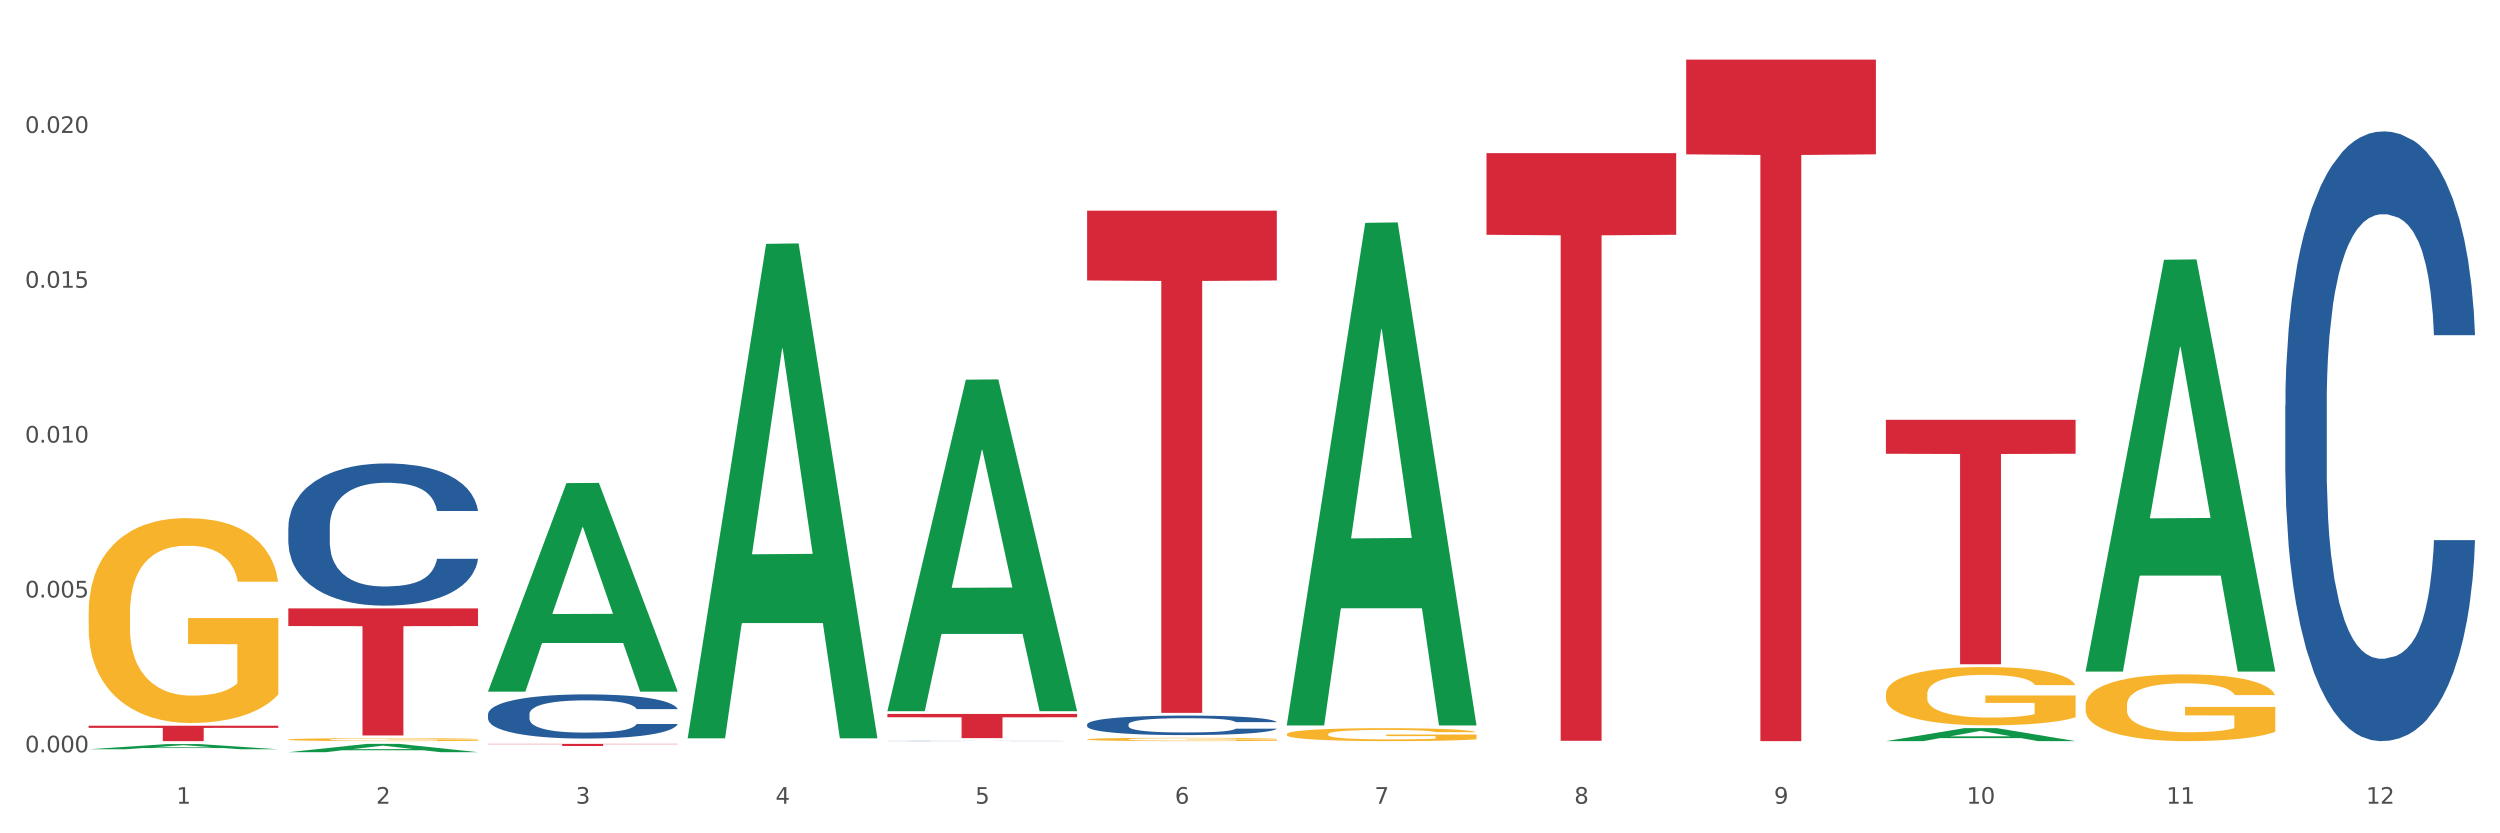 <?xml version="1.0" encoding="utf-8" standalone="no"?>
<!DOCTYPE svg PUBLIC "-//W3C//DTD SVG 1.1//EN"
  "http://www.w3.org/Graphics/SVG/1.1/DTD/svg11.dtd">
<svg xmlns:xlink="http://www.w3.org/1999/xlink" width="1080pt" height="360pt" viewBox="0 0 1080 360" xmlns="http://www.w3.org/2000/svg" version="1.1">
 <rect x="0" y="0" width="1080" height="360" fill="#333333" stroke="none"/>
 <defs>
  <style type="text/css">*{stroke-linejoin: round; stroke-linecap: butt}</style>
 </defs>
 <g id="figure_1">
  <g id="patch_1">
   <path d="M 0 360 
L 1080 360 
L 1080 0 
L 0 0 
z
" style="fill: #ffffff; stroke: #ffffff; stroke-linejoin: miter"/>
  </g>
  <g id="axes_1">
   <g id="matplotlib.axis_1">
    <g id="xtick_1">
     <g id="text_1">
      <!-- 1 -->
      <g style="fill: #4d4d4d" transform="translate(76.207 347.204) scale(0.096 -0.096)">
       <defs>
        <path id="DejaVuSans-31" d="M 794 531 
L 1825 531 
L 1825 4091 
L 703 3866 
L 703 4441 
L 1819 4666 
L 2450 4666 
L 2450 531 
L 3481 531 
L 3481 0 
L 794 0 
L 794 531 
z
" transform="scale(0.016)"/>
       </defs>
       <use xlink:href="#DejaVuSans-31"/>
      </g>
     </g>
    </g>
    <g id="xtick_2">
     <g id="text_2">
      <!-- 2 -->
      <g style="fill: #4d4d4d" transform="translate(162.476 347.204) scale(0.096 -0.096)">
       <defs>
        <path id="DejaVuSans-32" d="M 1228 531 
L 3431 531 
L 3431 0 
L 469 0 
L 469 531 
Q 828 903 1448 1529 
Q 2069 2156 2228 2338 
Q 2531 2678 2651 2914 
Q 2772 3150 2772 3378 
Q 2772 3750 2511 3984 
Q 2250 4219 1831 4219 
Q 1534 4219 1204 4116 
Q 875 4013 500 3803 
L 500 4441 
Q 881 4594 1212 4672 
Q 1544 4750 1819 4750 
Q 2544 4750 2975 4387 
Q 3406 4025 3406 3419 
Q 3406 3131 3298 2873 
Q 3191 2616 2906 2266 
Q 2828 2175 2409 1742 
Q 1991 1309 1228 531 
z
" transform="scale(0.016)"/>
       </defs>
       <use xlink:href="#DejaVuSans-32"/>
      </g>
     </g>
    </g>
    <g id="xtick_3">
     <g id="text_3">
      <!-- 3 -->
      <g style="fill: #4d4d4d" transform="translate(248.745 347.204) scale(0.096 -0.096)">
       <defs>
        <path id="DejaVuSans-33" d="M 2597 2516 
Q 3050 2419 3304 2112 
Q 3559 1806 3559 1356 
Q 3559 666 3084 287 
Q 2609 -91 1734 -91 
Q 1441 -91 1130 -33 
Q 819 25 488 141 
L 488 750 
Q 750 597 1062 519 
Q 1375 441 1716 441 
Q 2309 441 2620 675 
Q 2931 909 2931 1356 
Q 2931 1769 2642 2001 
Q 2353 2234 1838 2234 
L 1294 2234 
L 1294 2753 
L 1863 2753 
Q 2328 2753 2575 2939 
Q 2822 3125 2822 3475 
Q 2822 3834 2567 4026 
Q 2313 4219 1838 4219 
Q 1578 4219 1281 4162 
Q 984 4106 628 3988 
L 628 4550 
Q 988 4650 1302 4700 
Q 1616 4750 1894 4750 
Q 2613 4750 3031 4423 
Q 3450 4097 3450 3541 
Q 3450 3153 3228 2886 
Q 3006 2619 2597 2516 
z
" transform="scale(0.016)"/>
       </defs>
       <use xlink:href="#DejaVuSans-33"/>
      </g>
     </g>
    </g>
    <g id="xtick_4">
     <g id="text_4">
      <!-- 4 -->
      <g style="fill: #4d4d4d" transform="translate(335.014 347.204) scale(0.096 -0.096)">
       <defs>
        <path id="DejaVuSans-34" d="M 2419 4116 
L 825 1625 
L 2419 1625 
L 2419 4116 
z
M 2253 4666 
L 3047 4666 
L 3047 1625 
L 3713 1625 
L 3713 1100 
L 3047 1100 
L 3047 0 
L 2419 0 
L 2419 1100 
L 313 1100 
L 313 1709 
L 2253 4666 
z
" transform="scale(0.016)"/>
       </defs>
       <use xlink:href="#DejaVuSans-34"/>
      </g>
     </g>
    </g>
    <g id="xtick_5">
     <g id="text_5">
      <!-- 5 -->
      <g style="fill: #4d4d4d" transform="translate(421.284 347.204) scale(0.096 -0.096)">
       <defs>
        <path id="DejaVuSans-35" d="M 691 4666 
L 3169 4666 
L 3169 4134 
L 1269 4134 
L 1269 2991 
Q 1406 3038 1543 3061 
Q 1681 3084 1819 3084 
Q 2600 3084 3056 2656 
Q 3513 2228 3513 1497 
Q 3513 744 3044 326 
Q 2575 -91 1722 -91 
Q 1428 -91 1123 -41 
Q 819 9 494 109 
L 494 744 
Q 775 591 1075 516 
Q 1375 441 1709 441 
Q 2250 441 2565 725 
Q 2881 1009 2881 1497 
Q 2881 1984 2565 2268 
Q 2250 2553 1709 2553 
Q 1456 2553 1204 2497 
Q 953 2441 691 2322 
L 691 4666 
z
" transform="scale(0.016)"/>
       </defs>
       <use xlink:href="#DejaVuSans-35"/>
      </g>
     </g>
    </g>
    <g id="xtick_6">
     <g id="text_6">
      <!-- 6 -->
      <g style="fill: #4d4d4d" transform="translate(507.553 347.204) scale(0.096 -0.096)">
       <defs>
        <path id="DejaVuSans-36" d="M 2113 2584 
Q 1688 2584 1439 2293 
Q 1191 2003 1191 1497 
Q 1191 994 1439 701 
Q 1688 409 2113 409 
Q 2538 409 2786 701 
Q 3034 994 3034 1497 
Q 3034 2003 2786 2293 
Q 2538 2584 2113 2584 
z
M 3366 4563 
L 3366 3988 
Q 3128 4100 2886 4159 
Q 2644 4219 2406 4219 
Q 1781 4219 1451 3797 
Q 1122 3375 1075 2522 
Q 1259 2794 1537 2939 
Q 1816 3084 2150 3084 
Q 2853 3084 3261 2657 
Q 3669 2231 3669 1497 
Q 3669 778 3244 343 
Q 2819 -91 2113 -91 
Q 1303 -91 875 529 
Q 447 1150 447 2328 
Q 447 3434 972 4092 
Q 1497 4750 2381 4750 
Q 2619 4750 2861 4703 
Q 3103 4656 3366 4563 
z
" transform="scale(0.016)"/>
       </defs>
       <use xlink:href="#DejaVuSans-36"/>
      </g>
     </g>
    </g>
    <g id="xtick_7">
     <g id="text_7">
      <!-- 7 -->
      <g style="fill: #4d4d4d" transform="translate(593.822 347.204) scale(0.096 -0.096)">
       <defs>
        <path id="DejaVuSans-37" d="M 525 4666 
L 3525 4666 
L 3525 4397 
L 1831 0 
L 1172 0 
L 2766 4134 
L 525 4134 
L 525 4666 
z
" transform="scale(0.016)"/>
       </defs>
       <use xlink:href="#DejaVuSans-37"/>
      </g>
     </g>
    </g>
    <g id="xtick_8">
     <g id="text_8">
      <!-- 8 -->
      <g style="fill: #4d4d4d" transform="translate(680.091 347.204) scale(0.096 -0.096)">
       <defs>
        <path id="DejaVuSans-38" d="M 2034 2216 
Q 1584 2216 1326 1975 
Q 1069 1734 1069 1313 
Q 1069 891 1326 650 
Q 1584 409 2034 409 
Q 2484 409 2743 651 
Q 3003 894 3003 1313 
Q 3003 1734 2745 1975 
Q 2488 2216 2034 2216 
z
M 1403 2484 
Q 997 2584 770 2862 
Q 544 3141 544 3541 
Q 544 4100 942 4425 
Q 1341 4750 2034 4750 
Q 2731 4750 3128 4425 
Q 3525 4100 3525 3541 
Q 3525 3141 3298 2862 
Q 3072 2584 2669 2484 
Q 3125 2378 3379 2068 
Q 3634 1759 3634 1313 
Q 3634 634 3220 271 
Q 2806 -91 2034 -91 
Q 1263 -91 848 271 
Q 434 634 434 1313 
Q 434 1759 690 2068 
Q 947 2378 1403 2484 
z
M 1172 3481 
Q 1172 3119 1398 2916 
Q 1625 2713 2034 2713 
Q 2441 2713 2670 2916 
Q 2900 3119 2900 3481 
Q 2900 3844 2670 4047 
Q 2441 4250 2034 4250 
Q 1625 4250 1398 4047 
Q 1172 3844 1172 3481 
z
" transform="scale(0.016)"/>
       </defs>
       <use xlink:href="#DejaVuSans-38"/>
      </g>
     </g>
    </g>
    <g id="xtick_9">
     <g id="text_9">
      <!-- 9 -->
      <g style="fill: #4d4d4d" transform="translate(766.361 347.204) scale(0.096 -0.096)">
       <defs>
        <path id="DejaVuSans-39" d="M 703 97 
L 703 672 
Q 941 559 1184 500 
Q 1428 441 1663 441 
Q 2288 441 2617 861 
Q 2947 1281 2994 2138 
Q 2813 1869 2534 1725 
Q 2256 1581 1919 1581 
Q 1219 1581 811 2004 
Q 403 2428 403 3163 
Q 403 3881 828 4315 
Q 1253 4750 1959 4750 
Q 2769 4750 3195 4129 
Q 3622 3509 3622 2328 
Q 3622 1225 3098 567 
Q 2575 -91 1691 -91 
Q 1453 -91 1209 -44 
Q 966 3 703 97 
z
M 1959 2075 
Q 2384 2075 2632 2365 
Q 2881 2656 2881 3163 
Q 2881 3666 2632 3958 
Q 2384 4250 1959 4250 
Q 1534 4250 1286 3958 
Q 1038 3666 1038 3163 
Q 1038 2656 1286 2365 
Q 1534 2075 1959 2075 
z
" transform="scale(0.016)"/>
       </defs>
       <use xlink:href="#DejaVuSans-39"/>
      </g>
     </g>
    </g>
    <g id="xtick_10">
     <g id="text_10">
      <!-- 10 -->
      <g style="fill: #4d4d4d" transform="translate(849.576 347.204) scale(0.096 -0.096)">
       <defs>
        <path id="DejaVuSans-30" d="M 2034 4250 
Q 1547 4250 1301 3770 
Q 1056 3291 1056 2328 
Q 1056 1369 1301 889 
Q 1547 409 2034 409 
Q 2525 409 2770 889 
Q 3016 1369 3016 2328 
Q 3016 3291 2770 3770 
Q 2525 4250 2034 4250 
z
M 2034 4750 
Q 2819 4750 3233 4129 
Q 3647 3509 3647 2328 
Q 3647 1150 3233 529 
Q 2819 -91 2034 -91 
Q 1250 -91 836 529 
Q 422 1150 422 2328 
Q 422 3509 836 4129 
Q 1250 4750 2034 4750 
z
" transform="scale(0.016)"/>
       </defs>
       <use xlink:href="#DejaVuSans-31"/>
       <use xlink:href="#DejaVuSans-30" transform="translate(63.623 0)"/>
      </g>
     </g>
    </g>
    <g id="xtick_11">
     <g id="text_11">
      <!-- 11 -->
      <g style="fill: #4d4d4d" transform="translate(935.845 347.204) scale(0.096 -0.096)">
       <use xlink:href="#DejaVuSans-31"/>
       <use xlink:href="#DejaVuSans-31" transform="translate(63.623 0)"/>
      </g>
     </g>
    </g>
    <g id="xtick_12">
     <g id="text_12">
      <!-- 12 -->
      <g style="fill: #4d4d4d" transform="translate(1022.114 347.204) scale(0.096 -0.096)">
       <use xlink:href="#DejaVuSans-31"/>
       <use xlink:href="#DejaVuSans-32" transform="translate(63.623 0)"/>
      </g>
     </g>
    </g>
    <g id="xtick_13"/>
    <g id="xtick_14"/>
    <g id="xtick_15"/>
    <g id="xtick_16"/>
    <g id="xtick_17"/>
    <g id="xtick_18"/>
    <g id="xtick_19"/>
    <g id="xtick_20"/>
    <g id="xtick_21"/>
    <g id="xtick_22"/>
    <g id="xtick_23"/>
   </g>
   <g id="matplotlib.axis_2">
    <g id="ytick_1">
     <g id="text_13">
      <!-- 0.000 -->
      <g style="fill: #4d4d4d" transform="translate(10.8 325.005) scale(0.096 -0.096)">
       <defs>
        <path id="DejaVuSans-2e" d="M 684 794 
L 1344 794 
L 1344 0 
L 684 0 
L 684 794 
z
" transform="scale(0.016)"/>
       </defs>
       <use xlink:href="#DejaVuSans-30"/>
       <use xlink:href="#DejaVuSans-2e" transform="translate(63.623 0)"/>
       <use xlink:href="#DejaVuSans-30" transform="translate(95.41 0)"/>
       <use xlink:href="#DejaVuSans-30" transform="translate(159.033 0)"/>
       <use xlink:href="#DejaVuSans-30" transform="translate(222.656 0)"/>
      </g>
     </g>
    </g>
    <g id="ytick_2">
     <g id="text_14">
      <!-- 0.005 -->
      <g style="fill: #4d4d4d" transform="translate(10.8 258.107) scale(0.096 -0.096)">
       <use xlink:href="#DejaVuSans-30"/>
       <use xlink:href="#DejaVuSans-2e" transform="translate(63.623 0)"/>
       <use xlink:href="#DejaVuSans-30" transform="translate(95.41 0)"/>
       <use xlink:href="#DejaVuSans-30" transform="translate(159.033 0)"/>
       <use xlink:href="#DejaVuSans-35" transform="translate(222.656 0)"/>
      </g>
     </g>
    </g>
    <g id="ytick_3">
     <g id="text_15">
      <!-- 0.010 -->
      <g style="fill: #4d4d4d" transform="translate(10.8 191.21) scale(0.096 -0.096)">
       <use xlink:href="#DejaVuSans-30"/>
       <use xlink:href="#DejaVuSans-2e" transform="translate(63.623 0)"/>
       <use xlink:href="#DejaVuSans-30" transform="translate(95.41 0)"/>
       <use xlink:href="#DejaVuSans-31" transform="translate(159.033 0)"/>
       <use xlink:href="#DejaVuSans-30" transform="translate(222.656 0)"/>
      </g>
     </g>
    </g>
    <g id="ytick_4">
     <g id="text_16">
      <!-- 0.015 -->
      <g style="fill: #4d4d4d" transform="translate(10.8 124.313) scale(0.096 -0.096)">
       <use xlink:href="#DejaVuSans-30"/>
       <use xlink:href="#DejaVuSans-2e" transform="translate(63.623 0)"/>
       <use xlink:href="#DejaVuSans-30" transform="translate(95.41 0)"/>
       <use xlink:href="#DejaVuSans-31" transform="translate(159.033 0)"/>
       <use xlink:href="#DejaVuSans-35" transform="translate(222.656 0)"/>
      </g>
     </g>
    </g>
    <g id="ytick_5">
     <g id="text_17">
      <!-- 0.020 -->
      <g style="fill: #4d4d4d" transform="translate(10.8 57.415) scale(0.096 -0.096)">
       <use xlink:href="#DejaVuSans-30"/>
       <use xlink:href="#DejaVuSans-2e" transform="translate(63.623 0)"/>
       <use xlink:href="#DejaVuSans-30" transform="translate(95.41 0)"/>
       <use xlink:href="#DejaVuSans-32" transform="translate(159.033 0)"/>
       <use xlink:href="#DejaVuSans-30" transform="translate(222.656 0)"/>
      </g>
     </g>
    </g>
    <g id="ytick_6"/>
    <g id="ytick_7"/>
    <g id="ytick_8"/>
    <g id="ytick_9"/>
    <g id="ytick_10"/>
   </g>
   <g id="PolyCollection_1">
    <path d="M 38.283 323.688 
L 38.367 323.686 
L 72.164 321.436 
L 86.189 321.434 
L 120.239 323.692 
L 104.017 323.692 
L 96.666 323.166 
L 61.771 323.166 
L 61.518 323.175 
L 54.421 323.692 
L 38.283 323.692 
L 38.283 323.688 
L 66.165 322.852 
L 92.272 322.85 
L 79.345 321.915 
L 79.176 321.911 
L 79.007 321.918 
L 66.08 322.85 
L 66.165 322.852 
L 38.283 323.688 
z
" clip-path="url(#pe3384ddfd0)" style="fill: #109648"/>
    <path d="M 469.629 91.016 
L 551.585 91.016 
L 551.585 121.163 
L 519.346 121.367 
L 519.346 307.951 
L 501.673 307.951 
L 501.673 121.367 
L 469.629 121.163 
L 469.629 91.22 
L 469.629 91.016 
z
" clip-path="url(#pe3384ddfd0)" style="fill: #d62839"/>
    <path d="M 383.36 308.417 
L 465.316 308.417 
L 465.316 309.869 
L 433.077 309.879 
L 433.077 318.869 
L 415.404 318.869 
L 415.404 309.879 
L 383.36 309.869 
L 383.36 308.427 
L 383.36 308.417 
z
" clip-path="url(#pe3384ddfd0)" style="fill: #d62839"/>
    <path d="M 210.821 321.357 
L 292.777 321.357 
L 292.777 321.486 
L 260.539 321.486 
L 260.539 322.28 
L 242.866 322.28 
L 242.866 321.486 
L 210.821 321.486 
L 210.821 321.358 
L 210.821 321.357 
z
" clip-path="url(#pe3384ddfd0)" style="fill: #d62839"/>
    <path d="M 210.821 308.544 
L 210.918 308.527 
L 210.918 308.039 
L 211.209 307.377 
L 212.275 306.158 
L 213.631 305.234 
L 215.956 304.154 
L 217.215 303.701 
L 218.862 303.196 
L 222.253 302.377 
L 226.128 301.68 
L 228.84 301.297 
L 230.874 301.053 
L 235.428 300.618 
L 238.043 300.426 
L 240.756 300.269 
L 243.081 300.165 
L 246.956 300.043 
L 250.056 299.991 
L 253.64 299.973 
L 256.643 299.991 
L 260.615 300.06 
L 266.427 300.269 
L 268.655 300.391 
L 271.659 300.6 
L 274.759 300.879 
L 277.277 301.158 
L 280.183 301.559 
L 283.187 302.081 
L 286.093 302.743 
L 288.127 303.353 
L 289.774 303.997 
L 291.227 304.781 
L 292.293 305.635 
L 292.777 306.349 
L 275.049 306.349 
L 274.565 305.705 
L 273.596 305.008 
L 272.627 304.538 
L 271.562 304.154 
L 269.915 303.719 
L 268.462 303.44 
L 266.04 303.109 
L 263.812 302.9 
L 261.971 302.778 
L 259.743 302.673 
L 254.996 302.569 
L 251.606 302.569 
L 249.474 302.604 
L 246.859 302.691 
L 244.631 302.813 
L 242.015 303.022 
L 239.981 303.248 
L 237.946 303.545 
L 236.784 303.754 
L 235.04 304.137 
L 233.878 304.45 
L 232.328 304.99 
L 231.456 305.374 
L 229.906 306.367 
L 229.228 307.098 
L 228.937 307.604 
L 228.743 308.161 
L 228.743 310.879 
L 229.324 312.098 
L 229.809 312.621 
L 230.584 313.213 
L 232.037 313.98 
L 234.168 314.729 
L 236.396 315.269 
L 238.237 315.6 
L 239.981 315.844 
L 241.724 316.035 
L 243.856 316.21 
L 245.599 316.314 
L 248.215 316.419 
L 251.315 316.471 
L 253.737 316.471 
L 258.677 316.384 
L 260.905 316.297 
L 263.037 316.175 
L 265.362 315.983 
L 267.202 315.774 
L 268.268 315.617 
L 270.012 315.286 
L 271.368 314.938 
L 272.53 314.537 
L 273.305 314.189 
L 274.177 313.666 
L 274.855 313.074 
L 275.049 312.76 
L 292.777 312.76 
L 292.39 313.387 
L 291.712 313.997 
L 290.355 314.816 
L 289.29 315.286 
L 287.643 315.861 
L 285.899 316.349 
L 283.477 316.889 
L 281.249 317.29 
L 278.924 317.638 
L 276.405 317.952 
L 271.852 318.387 
L 270.205 318.509 
L 266.718 318.718 
L 264.005 318.84 
L 260.034 318.962 
L 255.965 319.032 
L 251.702 319.049 
L 247.924 319.014 
L 243.759 318.91 
L 241.143 318.805 
L 238.237 318.649 
L 234.846 318.405 
L 231.649 318.109 
L 228.646 317.76 
L 225.837 317.359 
L 223.221 316.906 
L 219.831 316.157 
L 217.312 315.426 
L 215.471 314.746 
L 214.212 314.171 
L 212.953 313.44 
L 212.275 312.934 
L 211.209 311.715 
L 210.821 310.583 
L 210.821 308.544 
z
" clip-path="url(#pe3384ddfd0)" style="fill: #255c99"/>
    <path d="M 38.283 313.522 
L 120.239 313.522 
L 120.239 314.446 
L 88 314.453 
L 88 320.175 
L 70.327 320.175 
L 70.327 314.453 
L 38.283 314.446 
L 38.283 313.528 
L 38.283 313.522 
z
" clip-path="url(#pe3384ddfd0)" style="fill: #d62839"/>
    <path d="M 900.975 304.654 
L 901.072 304.628 
L 901.072 303.679 
L 901.265 302.863 
L 902.233 300.886 
L 903.684 299.253 
L 904.749 298.383 
L 905.813 297.671 
L 907.071 296.96 
L 908.619 296.222 
L 911.425 295.142 
L 913.167 294.588 
L 915.296 294.009 
L 919.166 293.166 
L 921.972 292.691 
L 924.875 292.296 
L 929.616 291.822 
L 932.712 291.611 
L 936.002 291.453 
L 939.969 291.347 
L 942.969 291.321 
L 949.549 291.4 
L 955.161 291.637 
L 957.87 291.822 
L 961.353 292.138 
L 963.192 292.349 
L 966.191 292.77 
L 969.288 293.324 
L 971.416 293.798 
L 974.609 294.694 
L 977.028 295.59 
L 979.254 296.697 
L 980.415 297.461 
L 981.286 298.172 
L 982.06 298.989 
L 982.834 300.28 
L 965.417 300.28 
L 964.74 299.358 
L 963.676 298.488 
L 962.127 297.645 
L 960.773 297.118 
L 958.451 296.459 
L 956.322 296.038 
L 954.096 295.722 
L 951.387 295.458 
L 949.258 295.326 
L 946.259 295.221 
L 940.356 295.247 
L 936.389 295.458 
L 933.68 295.722 
L 931.938 295.959 
L 930.39 296.222 
L 928.648 296.591 
L 926.616 297.144 
L 925.165 297.645 
L 923.714 298.278 
L 922.553 298.91 
L 921.488 299.648 
L 920.617 300.438 
L 919.94 301.255 
L 919.359 302.257 
L 918.876 303.917 
L 918.876 307.527 
L 919.069 308.344 
L 919.553 309.424 
L 920.134 310.241 
L 921.101 311.216 
L 921.972 311.875 
L 923.617 312.823 
L 925.455 313.614 
L 926.907 314.114 
L 928.358 314.536 
L 930.874 315.116 
L 933.68 315.59 
L 936.099 315.88 
L 939.389 316.143 
L 941.614 316.249 
L 943.549 316.301 
L 948.291 316.301 
L 951.677 316.222 
L 955.451 316.038 
L 958.354 315.801 
L 960.773 315.511 
L 963.482 315.037 
L 965.224 314.589 
L 965.224 309.081 
L 943.937 309.055 
L 943.937 305.392 
L 982.931 305.392 
L 982.931 316.143 
L 981.286 316.697 
L 979.447 317.197 
L 977.512 317.645 
L 974.609 318.199 
L 971.126 318.726 
L 968.03 319.095 
L 964.74 319.411 
L 960.87 319.701 
L 955.838 319.964 
L 952.742 320.07 
L 948.871 320.149 
L 944.324 320.175 
L 940.356 320.122 
L 936.486 319.991 
L 932.422 319.753 
L 928.455 319.411 
L 925.455 319.068 
L 922.456 318.647 
L 919.263 318.093 
L 916.747 317.566 
L 914.812 317.092 
L 912.683 316.486 
L 910.361 315.695 
L 908.619 314.984 
L 907.071 314.246 
L 905.426 313.297 
L 904.265 312.481 
L 903.104 311.453 
L 902.426 310.689 
L 901.652 309.503 
L 901.072 307.843 
L 900.975 304.654 
z
" clip-path="url(#pe3384ddfd0)" style="fill: #f7b32b"/>
    <path d="M 642.167 66.141 
L 724.123 66.141 
L 724.123 101.422 
L 691.885 101.661 
L 691.885 320.023 
L 674.212 320.023 
L 674.212 101.661 
L 642.167 101.422 
L 642.167 66.38 
L 642.167 66.141 
z
" clip-path="url(#pe3384ddfd0)" style="fill: #d62839"/>
    <path d="M 814.706 299.805 
L 814.803 299.782 
L 814.803 298.953 
L 814.996 298.24 
L 815.964 296.513 
L 817.415 295.085 
L 818.479 294.325 
L 819.544 293.704 
L 820.802 293.082 
L 822.35 292.437 
L 825.156 291.493 
L 826.898 291.01 
L 829.026 290.503 
L 832.897 289.767 
L 835.703 289.352 
L 838.606 289.007 
L 843.347 288.592 
L 846.443 288.408 
L 849.733 288.27 
L 853.7 288.178 
L 856.7 288.155 
L 863.279 288.224 
L 868.891 288.431 
L 871.601 288.592 
L 875.084 288.869 
L 876.923 289.053 
L 879.922 289.421 
L 883.018 289.905 
L 885.147 290.319 
L 888.34 291.102 
L 890.759 291.885 
L 892.985 292.852 
L 894.146 293.52 
L 895.017 294.141 
L 895.791 294.855 
L 896.565 295.983 
L 879.148 295.983 
L 878.471 295.177 
L 877.406 294.418 
L 875.858 293.681 
L 874.504 293.22 
L 872.181 292.645 
L 870.053 292.276 
L 867.827 292 
L 865.118 291.77 
L 862.989 291.655 
L 859.99 291.562 
L 854.087 291.586 
L 850.12 291.77 
L 847.411 292 
L 845.669 292.207 
L 844.121 292.437 
L 842.379 292.76 
L 840.347 293.243 
L 838.896 293.681 
L 837.444 294.233 
L 836.283 294.786 
L 835.219 295.431 
L 834.348 296.121 
L 833.671 296.835 
L 833.09 297.71 
L 832.606 299.161 
L 832.606 302.315 
L 832.8 303.029 
L 833.284 303.973 
L 833.864 304.686 
L 834.832 305.538 
L 835.703 306.114 
L 837.348 306.943 
L 839.186 307.634 
L 840.638 308.071 
L 842.089 308.439 
L 844.605 308.946 
L 847.411 309.36 
L 849.83 309.614 
L 853.12 309.844 
L 855.345 309.936 
L 857.28 309.982 
L 862.021 309.982 
L 865.408 309.913 
L 869.182 309.752 
L 872.085 309.545 
L 874.504 309.291 
L 877.213 308.877 
L 878.955 308.486 
L 878.955 303.673 
L 857.667 303.65 
L 857.667 300.45 
L 896.662 300.45 
L 896.662 309.844 
L 895.017 310.327 
L 893.178 310.765 
L 891.243 311.156 
L 888.34 311.64 
L 884.857 312.1 
L 881.761 312.423 
L 878.471 312.699 
L 874.6 312.952 
L 869.569 313.183 
L 866.472 313.275 
L 862.602 313.344 
L 858.054 313.367 
L 854.087 313.321 
L 850.217 313.206 
L 846.153 312.998 
L 842.186 312.699 
L 839.186 312.4 
L 836.187 312.031 
L 832.993 311.548 
L 830.478 311.087 
L 828.543 310.673 
L 826.414 310.143 
L 824.092 309.453 
L 822.35 308.831 
L 820.802 308.186 
L 819.157 307.357 
L 817.996 306.644 
L 816.835 305.746 
L 816.157 305.078 
L 815.383 304.042 
L 814.803 302.591 
L 814.706 299.805 
z
" clip-path="url(#pe3384ddfd0)" style="fill: #f7b32b"/>
    <path d="M 469.629 319.402 
L 469.726 319.401 
L 469.726 319.354 
L 469.919 319.313 
L 470.887 319.215 
L 472.338 319.134 
L 473.403 319.09 
L 474.467 319.055 
L 475.725 319.019 
L 477.273 318.983 
L 480.079 318.929 
L 481.821 318.901 
L 483.95 318.873 
L 487.82 318.831 
L 490.626 318.807 
L 493.529 318.787 
L 498.27 318.764 
L 501.366 318.753 
L 504.656 318.745 
L 508.623 318.74 
L 511.623 318.739 
L 518.203 318.743 
L 523.815 318.755 
L 526.524 318.764 
L 530.007 318.779 
L 531.846 318.79 
L 534.845 318.811 
L 537.942 318.838 
L 540.07 318.862 
L 543.263 318.907 
L 545.682 318.951 
L 547.908 319.006 
L 549.069 319.044 
L 549.94 319.08 
L 550.714 319.12 
L 551.488 319.185 
L 534.071 319.185 
L 533.394 319.139 
L 532.33 319.096 
L 530.781 319.054 
L 529.427 319.027 
L 527.104 318.995 
L 524.976 318.974 
L 522.75 318.958 
L 520.041 318.945 
L 517.912 318.938 
L 514.913 318.933 
L 509.01 318.934 
L 505.043 318.945 
L 502.334 318.958 
L 500.592 318.97 
L 499.044 318.983 
L 497.302 319.001 
L 495.27 319.029 
L 493.819 319.054 
L 492.368 319.085 
L 491.207 319.117 
L 490.142 319.153 
L 489.271 319.193 
L 488.594 319.233 
L 488.013 319.283 
L 487.53 319.366 
L 487.53 319.545 
L 487.723 319.586 
L 488.207 319.64 
L 488.788 319.681 
L 489.755 319.729 
L 490.626 319.762 
L 492.271 319.809 
L 494.109 319.848 
L 495.561 319.873 
L 497.012 319.894 
L 499.528 319.923 
L 502.334 319.947 
L 504.753 319.961 
L 508.043 319.974 
L 510.268 319.98 
L 512.203 319.982 
L 516.945 319.982 
L 520.331 319.978 
L 524.105 319.969 
L 527.008 319.957 
L 529.427 319.943 
L 532.136 319.919 
L 533.878 319.897 
L 533.878 319.623 
L 512.59 319.622 
L 512.59 319.439 
L 551.585 319.439 
L 551.585 319.974 
L 549.94 320.002 
L 548.101 320.027 
L 546.166 320.049 
L 543.263 320.077 
L 539.78 320.103 
L 536.684 320.121 
L 533.394 320.137 
L 529.523 320.151 
L 524.492 320.165 
L 521.396 320.17 
L 517.525 320.174 
L 512.978 320.175 
L 509.01 320.172 
L 505.14 320.166 
L 501.076 320.154 
L 497.109 320.137 
L 494.109 320.12 
L 491.11 320.099 
L 487.917 320.071 
L 485.401 320.045 
L 483.466 320.022 
L 481.337 319.991 
L 479.015 319.952 
L 477.273 319.917 
L 475.725 319.88 
L 474.08 319.833 
L 472.919 319.792 
L 471.758 319.741 
L 471.08 319.703 
L 470.306 319.644 
L 469.726 319.561 
L 469.629 319.402 
z
" clip-path="url(#pe3384ddfd0)" style="fill: #f7b32b"/>
    <path d="M 124.552 319.486 
L 124.649 319.485 
L 124.649 319.443 
L 124.842 319.406 
L 125.81 319.318 
L 127.261 319.246 
L 128.326 319.207 
L 129.39 319.176 
L 130.648 319.144 
L 132.196 319.111 
L 135.002 319.063 
L 136.744 319.039 
L 138.873 319.013 
L 142.743 318.976 
L 145.549 318.955 
L 148.452 318.937 
L 153.193 318.916 
L 156.289 318.907 
L 159.579 318.9 
L 163.546 318.895 
L 166.546 318.894 
L 173.126 318.897 
L 178.738 318.908 
L 181.447 318.916 
L 184.93 318.93 
L 186.769 318.939 
L 189.768 318.958 
L 192.865 318.983 
L 194.994 319.004 
L 198.187 319.044 
L 200.606 319.083 
L 202.831 319.132 
L 203.992 319.166 
L 204.863 319.198 
L 205.637 319.234 
L 206.411 319.292 
L 188.994 319.292 
L 188.317 319.251 
L 187.253 319.212 
L 185.705 319.175 
L 184.35 319.151 
L 182.028 319.122 
L 179.899 319.103 
L 177.673 319.089 
L 174.964 319.077 
L 172.835 319.072 
L 169.836 319.067 
L 163.934 319.068 
L 159.966 319.077 
L 157.257 319.089 
L 155.515 319.1 
L 153.967 319.111 
L 152.226 319.128 
L 150.194 319.152 
L 148.742 319.175 
L 147.291 319.203 
L 146.13 319.231 
L 145.065 319.263 
L 144.194 319.299 
L 143.517 319.335 
L 142.937 319.379 
L 142.453 319.453 
L 142.453 319.613 
L 142.646 319.65 
L 143.13 319.698 
L 143.711 319.734 
L 144.678 319.777 
L 145.549 319.806 
L 147.194 319.849 
L 149.032 319.884 
L 150.484 319.906 
L 151.935 319.925 
L 154.451 319.95 
L 157.257 319.971 
L 159.676 319.984 
L 162.966 319.996 
L 165.191 320.001 
L 167.127 320.003 
L 171.868 320.003 
L 175.254 319.999 
L 179.028 319.991 
L 181.931 319.981 
L 184.35 319.968 
L 187.059 319.947 
L 188.801 319.927 
L 188.801 319.682 
L 167.514 319.681 
L 167.514 319.519 
L 206.508 319.519 
L 206.508 319.996 
L 204.863 320.021 
L 203.025 320.043 
L 201.089 320.063 
L 198.187 320.087 
L 194.703 320.111 
L 191.607 320.127 
L 188.317 320.141 
L 184.447 320.154 
L 179.415 320.166 
L 176.319 320.17 
L 172.448 320.174 
L 167.901 320.175 
L 163.934 320.173 
L 160.063 320.167 
L 155.999 320.156 
L 152.032 320.141 
L 149.032 320.126 
L 146.033 320.107 
L 142.84 320.083 
L 140.324 320.059 
L 138.389 320.038 
L 136.26 320.011 
L 133.938 319.976 
L 132.196 319.944 
L 130.648 319.912 
L 129.003 319.87 
L 127.842 319.833 
L 126.681 319.788 
L 126.004 319.754 
L 125.23 319.701 
L 124.649 319.627 
L 124.552 319.486 
z
" clip-path="url(#pe3384ddfd0)" style="fill: #f7b32b"/>
    <path d="M 38.283 264.728 
L 38.38 264.648 
L 38.38 261.738 
L 38.573 259.232 
L 39.541 253.169 
L 40.992 248.158 
L 42.057 245.49 
L 43.121 243.307 
L 44.379 241.125 
L 45.927 238.862 
L 48.733 235.547 
L 50.475 233.85 
L 52.603 232.072 
L 56.474 229.485 
L 59.28 228.03 
L 62.183 226.817 
L 66.924 225.362 
L 70.02 224.716 
L 73.31 224.231 
L 77.277 223.907 
L 80.277 223.827 
L 86.857 224.069 
L 92.469 224.797 
L 95.178 225.362 
L 98.661 226.332 
L 100.5 226.979 
L 103.499 228.272 
L 106.596 229.97 
L 108.724 231.425 
L 111.917 234.173 
L 114.336 236.922 
L 116.562 240.317 
L 117.723 242.661 
L 118.594 244.843 
L 119.368 247.349 
L 120.142 251.31 
L 102.725 251.31 
L 102.048 248.481 
L 100.983 245.813 
L 99.435 243.227 
L 98.081 241.61 
L 95.758 239.589 
L 93.63 238.296 
L 91.404 237.326 
L 88.695 236.517 
L 86.566 236.113 
L 83.567 235.79 
L 77.664 235.871 
L 73.697 236.517 
L 70.988 237.326 
L 69.246 238.053 
L 67.698 238.862 
L 65.956 239.993 
L 63.924 241.691 
L 62.473 243.227 
L 61.022 245.167 
L 59.86 247.107 
L 58.796 249.37 
L 57.925 251.795 
L 57.248 254.301 
L 56.667 257.373 
L 56.184 262.465 
L 56.184 273.539 
L 56.377 276.045 
L 56.861 279.359 
L 57.441 281.865 
L 58.409 284.856 
L 59.28 286.877 
L 60.925 289.787 
L 62.763 292.212 
L 64.215 293.748 
L 65.666 295.041 
L 68.182 296.819 
L 70.988 298.274 
L 73.407 299.164 
L 76.697 299.972 
L 78.922 300.295 
L 80.857 300.457 
L 85.599 300.457 
L 88.985 300.214 
L 92.759 299.649 
L 95.662 298.921 
L 98.081 298.032 
L 100.79 296.577 
L 102.532 295.203 
L 102.532 278.309 
L 81.244 278.228 
L 81.244 266.992 
L 120.239 266.992 
L 120.239 299.972 
L 118.594 301.669 
L 116.755 303.205 
L 114.82 304.579 
L 111.917 306.277 
L 108.434 307.894 
L 105.338 309.025 
L 102.048 309.995 
L 98.177 310.885 
L 93.146 311.693 
L 90.05 312.016 
L 86.179 312.259 
L 81.631 312.34 
L 77.664 312.178 
L 73.794 311.774 
L 69.73 311.046 
L 65.763 309.995 
L 62.763 308.945 
L 59.764 307.651 
L 56.571 305.954 
L 54.055 304.337 
L 52.12 302.882 
L 49.991 301.023 
L 47.669 298.598 
L 45.927 296.415 
L 44.379 294.152 
L 42.734 291.242 
L 41.573 288.736 
L 40.412 285.584 
L 39.734 283.239 
L 38.96 279.602 
L 38.38 274.509 
L 38.283 264.728 
z
" clip-path="url(#pe3384ddfd0)" style="fill: #f7b32b"/>
    <path d="M 987.244 175.115 
L 987.341 174.875 
L 987.341 168.139 
L 987.632 158.998 
L 988.697 142.158 
L 990.054 129.408 
L 992.379 114.493 
L 993.638 108.239 
L 995.285 101.262 
L 998.675 89.956 
L 1002.55 80.333 
L 1005.263 75.041 
L 1007.297 71.673 
L 1011.85 65.659 
L 1014.466 63.013 
L 1017.178 60.848 
L 1019.503 59.404 
L 1023.378 57.72 
L 1026.478 56.999 
L 1030.063 56.758 
L 1033.066 56.999 
L 1037.038 57.961 
L 1042.85 60.848 
L 1045.078 62.532 
L 1048.081 65.418 
L 1051.181 69.267 
L 1053.7 73.116 
L 1056.606 78.649 
L 1059.609 85.866 
L 1062.516 95.008 
L 1064.55 103.427 
L 1066.197 112.328 
L 1067.65 123.154 
L 1068.716 134.941 
L 1069.2 144.804 
L 1051.472 144.804 
L 1050.988 135.903 
L 1050.019 126.281 
L 1049.05 119.786 
L 1047.985 114.493 
L 1046.338 108.479 
L 1044.885 104.63 
L 1042.463 100.059 
L 1040.235 97.173 
L 1038.394 95.489 
L 1036.166 94.045 
L 1031.419 92.602 
L 1028.028 92.602 
L 1025.897 93.083 
L 1023.282 94.286 
L 1021.053 95.97 
L 1018.438 98.857 
L 1016.403 101.984 
L 1014.369 106.074 
L 1013.207 108.96 
L 1011.463 114.253 
L 1010.3 118.583 
L 1008.75 126.04 
L 1007.879 131.333 
L 1006.329 145.045 
L 1005.65 155.149 
L 1005.36 162.125 
L 1005.166 169.823 
L 1005.166 207.351 
L 1005.747 224.19 
L 1006.232 231.407 
L 1007.007 239.586 
L 1008.46 250.171 
L 1010.591 260.515 
L 1012.819 267.973 
L 1014.66 272.543 
L 1016.403 275.911 
L 1018.147 278.558 
L 1020.278 280.963 
L 1022.022 282.407 
L 1024.638 283.85 
L 1027.738 284.572 
L 1030.16 284.572 
L 1035.1 283.369 
L 1037.328 282.166 
L 1039.46 280.482 
L 1041.785 277.836 
L 1043.625 274.949 
L 1044.691 272.784 
L 1046.435 268.213 
L 1047.791 263.402 
L 1048.953 257.869 
L 1049.728 253.058 
L 1050.6 245.841 
L 1051.278 237.662 
L 1051.472 233.332 
L 1069.2 233.332 
L 1068.813 241.992 
L 1068.134 250.412 
L 1066.778 261.718 
L 1065.713 268.213 
L 1064.066 276.152 
L 1062.322 282.888 
L 1059.9 290.345 
L 1057.672 295.878 
L 1055.347 300.689 
L 1052.828 305.02 
L 1048.275 311.034 
L 1046.628 312.718 
L 1043.141 315.604 
L 1040.428 317.288 
L 1036.456 318.972 
L 1032.388 319.934 
L 1028.125 320.175 
L 1024.347 319.694 
L 1020.182 318.251 
L 1017.566 316.807 
L 1014.66 314.642 
L 1011.269 311.274 
L 1008.072 307.185 
L 1005.069 302.373 
L 1002.26 296.84 
L 999.644 290.586 
L 996.254 280.241 
L 993.735 270.138 
L 991.894 260.756 
L 990.635 252.817 
L 989.375 242.714 
L 988.697 235.737 
L 987.632 218.898 
L 987.244 203.261 
L 987.244 175.115 
z
" clip-path="url(#pe3384ddfd0)" style="fill: #255c99"/>
    <path d="M 469.629 312.918 
L 469.726 312.91 
L 469.726 312.695 
L 470.017 312.402 
L 471.082 311.864 
L 472.438 311.456 
L 474.763 310.979 
L 476.023 310.779 
L 477.67 310.556 
L 481.06 310.195 
L 484.935 309.887 
L 487.648 309.718 
L 489.682 309.61 
L 494.235 309.418 
L 496.851 309.333 
L 499.563 309.264 
L 501.888 309.218 
L 505.763 309.164 
L 508.863 309.141 
L 512.448 309.133 
L 515.451 309.141 
L 519.422 309.171 
L 525.235 309.264 
L 527.463 309.318 
L 530.466 309.41 
L 533.566 309.533 
L 536.085 309.656 
L 538.991 309.833 
L 541.994 310.064 
L 544.9 310.356 
L 546.935 310.625 
L 548.582 310.91 
L 550.035 311.256 
L 551.1 311.633 
L 551.585 311.948 
L 533.857 311.948 
L 533.372 311.664 
L 532.404 311.356 
L 531.435 311.148 
L 530.369 310.979 
L 528.722 310.787 
L 527.269 310.664 
L 524.847 310.518 
L 522.619 310.425 
L 520.779 310.371 
L 518.551 310.325 
L 513.804 310.279 
L 510.413 310.279 
L 508.282 310.295 
L 505.666 310.333 
L 503.438 310.387 
L 500.823 310.479 
L 498.788 310.579 
L 496.754 310.71 
L 495.591 310.802 
L 493.848 310.972 
L 492.685 311.11 
L 491.135 311.348 
L 490.263 311.518 
L 488.713 311.956 
L 488.035 312.279 
L 487.745 312.502 
L 487.551 312.749 
L 487.551 313.949 
L 488.132 314.487 
L 488.616 314.718 
L 489.391 314.979 
L 490.845 315.318 
L 492.976 315.649 
L 495.204 315.887 
L 497.044 316.033 
L 498.788 316.141 
L 500.532 316.226 
L 502.663 316.302 
L 504.407 316.349 
L 507.023 316.395 
L 510.123 316.418 
L 512.544 316.418 
L 517.485 316.379 
L 519.713 316.341 
L 521.844 316.287 
L 524.169 316.202 
L 526.01 316.11 
L 527.076 316.041 
L 528.819 315.895 
L 530.176 315.741 
L 531.338 315.564 
L 532.113 315.41 
L 532.985 315.179 
L 533.663 314.918 
L 533.857 314.779 
L 551.585 314.779 
L 551.197 315.056 
L 550.519 315.326 
L 549.163 315.687 
L 548.097 315.895 
L 546.45 316.149 
L 544.707 316.364 
L 542.285 316.603 
L 540.057 316.779 
L 537.732 316.933 
L 535.213 317.072 
L 530.66 317.264 
L 529.013 317.318 
L 525.526 317.41 
L 522.813 317.464 
L 518.841 317.518 
L 514.772 317.549 
L 510.51 317.556 
L 506.732 317.541 
L 502.566 317.495 
L 499.951 317.449 
L 497.044 317.379 
L 493.654 317.272 
L 490.457 317.141 
L 487.454 316.987 
L 484.645 316.81 
L 482.029 316.61 
L 478.638 316.279 
L 476.12 315.956 
L 474.279 315.656 
L 473.02 315.402 
L 471.76 315.079 
L 471.082 314.856 
L 470.017 314.318 
L 469.629 313.818 
L 469.629 312.918 
z
" clip-path="url(#pe3384ddfd0)" style="fill: #255c99"/>
    <path d="M 383.36 320.107 
L 383.457 320.107 
L 383.457 320.104 
L 383.747 320.099 
L 384.813 320.091 
L 386.169 320.086 
L 388.494 320.079 
L 389.754 320.076 
L 391.4 320.072 
L 394.791 320.067 
L 398.666 320.062 
L 401.378 320.06 
L 403.413 320.058 
L 407.966 320.056 
L 410.582 320.054 
L 413.294 320.053 
L 415.619 320.053 
L 419.494 320.052 
L 422.594 320.052 
L 426.178 320.051 
L 429.181 320.052 
L 433.153 320.052 
L 438.966 320.053 
L 441.194 320.054 
L 444.197 320.055 
L 447.297 320.057 
L 449.816 320.059 
L 452.722 320.062 
L 455.725 320.065 
L 458.631 320.069 
L 460.666 320.073 
L 462.312 320.077 
L 463.766 320.083 
L 464.831 320.088 
L 465.316 320.093 
L 447.588 320.093 
L 447.103 320.089 
L 446.134 320.084 
L 445.166 320.081 
L 444.1 320.079 
L 442.453 320.076 
L 441 320.074 
L 438.578 320.072 
L 436.35 320.07 
L 434.51 320.07 
L 432.281 320.069 
L 427.535 320.068 
L 424.144 320.068 
L 422.013 320.068 
L 419.397 320.069 
L 417.169 320.07 
L 414.553 320.071 
L 412.519 320.073 
L 410.485 320.075 
L 409.322 320.076 
L 407.578 320.078 
L 406.416 320.08 
L 404.866 320.084 
L 403.994 320.086 
L 402.444 320.093 
L 401.766 320.098 
L 401.475 320.101 
L 401.282 320.104 
L 401.282 320.122 
L 401.863 320.13 
L 402.347 320.133 
L 403.122 320.137 
L 404.575 320.142 
L 406.707 320.147 
L 408.935 320.151 
L 410.775 320.153 
L 412.519 320.154 
L 414.263 320.155 
L 416.394 320.157 
L 418.138 320.157 
L 420.753 320.158 
L 423.853 320.158 
L 426.275 320.158 
L 431.216 320.158 
L 433.444 320.157 
L 435.575 320.156 
L 437.9 320.155 
L 439.741 320.154 
L 440.806 320.153 
L 442.55 320.151 
L 443.906 320.148 
L 445.069 320.146 
L 445.844 320.144 
L 446.716 320.14 
L 447.394 320.136 
L 447.588 320.134 
L 465.316 320.134 
L 464.928 320.138 
L 464.25 320.142 
L 462.894 320.148 
L 461.828 320.151 
L 460.181 320.154 
L 458.437 320.158 
L 456.016 320.161 
L 453.788 320.164 
L 451.463 320.166 
L 448.944 320.168 
L 444.391 320.171 
L 442.744 320.172 
L 439.256 320.173 
L 436.544 320.174 
L 432.572 320.174 
L 428.503 320.175 
L 424.241 320.175 
L 420.463 320.175 
L 416.297 320.174 
L 413.682 320.173 
L 410.775 320.172 
L 407.385 320.171 
L 404.188 320.169 
L 401.185 320.167 
L 398.375 320.164 
L 395.76 320.161 
L 392.369 320.156 
L 389.85 320.152 
L 388.01 320.147 
L 386.75 320.143 
L 385.491 320.139 
L 384.813 320.135 
L 383.747 320.127 
L 383.36 320.12 
L 383.36 320.107 
z
" clip-path="url(#pe3384ddfd0)" style="fill: #255c99"/>
    <path d="M 555.898 317.161 
L 555.995 317.156 
L 555.995 316.972 
L 556.189 316.813 
L 557.156 316.429 
L 558.608 316.112 
L 559.672 315.943 
L 560.736 315.805 
L 561.994 315.667 
L 563.542 315.524 
L 566.348 315.314 
L 568.09 315.207 
L 570.219 315.094 
L 574.089 314.93 
L 576.895 314.838 
L 579.798 314.761 
L 584.539 314.669 
L 587.636 314.628 
L 590.925 314.598 
L 594.893 314.577 
L 597.892 314.572 
L 604.472 314.587 
L 610.084 314.633 
L 612.793 314.669 
L 616.276 314.731 
L 618.115 314.772 
L 621.114 314.853 
L 624.211 314.961 
L 626.34 315.053 
L 629.533 315.227 
L 631.952 315.401 
L 634.177 315.616 
L 635.338 315.764 
L 636.209 315.902 
L 636.983 316.061 
L 637.757 316.312 
L 620.34 316.312 
L 619.663 316.133 
L 618.599 315.964 
L 617.051 315.8 
L 615.696 315.698 
L 613.374 315.57 
L 611.245 315.488 
L 609.019 315.427 
L 606.31 315.375 
L 604.181 315.35 
L 601.182 315.329 
L 595.28 315.334 
L 591.312 315.375 
L 588.603 315.427 
L 586.861 315.473 
L 585.313 315.524 
L 583.572 315.595 
L 581.54 315.703 
L 580.088 315.8 
L 578.637 315.923 
L 577.476 316.046 
L 576.411 316.189 
L 575.541 316.342 
L 574.863 316.501 
L 574.283 316.696 
L 573.799 317.018 
L 573.799 317.719 
L 573.992 317.878 
L 574.476 318.087 
L 575.057 318.246 
L 576.024 318.435 
L 576.895 318.563 
L 578.54 318.747 
L 580.379 318.901 
L 581.83 318.998 
L 583.281 319.08 
L 585.797 319.193 
L 588.603 319.285 
L 591.022 319.341 
L 594.312 319.392 
L 596.537 319.413 
L 598.473 319.423 
L 603.214 319.423 
L 606.6 319.407 
L 610.374 319.372 
L 613.277 319.326 
L 615.696 319.269 
L 618.405 319.177 
L 620.147 319.09 
L 620.147 318.021 
L 598.86 318.016 
L 598.86 317.304 
L 637.854 317.304 
L 637.854 319.392 
L 636.209 319.5 
L 634.371 319.597 
L 632.435 319.684 
L 629.533 319.791 
L 626.049 319.894 
L 622.953 319.965 
L 619.663 320.027 
L 615.793 320.083 
L 610.761 320.134 
L 607.665 320.155 
L 603.794 320.17 
L 599.247 320.175 
L 595.28 320.165 
L 591.409 320.139 
L 587.345 320.093 
L 583.378 320.027 
L 580.379 319.96 
L 577.379 319.878 
L 574.186 319.771 
L 571.67 319.668 
L 569.735 319.576 
L 567.606 319.459 
L 565.284 319.305 
L 563.542 319.167 
L 561.994 319.024 
L 560.349 318.84 
L 559.188 318.681 
L 558.027 318.481 
L 557.35 318.333 
L 556.576 318.103 
L 555.995 317.78 
L 555.898 317.161 
z
" clip-path="url(#pe3384ddfd0)" style="fill: #f7b32b"/>
    <path d="M 728.437 25.759 
L 810.392 25.759 
L 810.392 66.674 
L 778.154 66.95 
L 778.154 320.175 
L 760.481 320.175 
L 760.481 66.95 
L 728.437 66.674 
L 728.437 26.036 
L 728.437 25.759 
z
" clip-path="url(#pe3384ddfd0)" style="fill: #d62839"/>
    <path d="M 124.552 262.83 
L 206.508 262.83 
L 206.508 270.457 
L 174.269 270.509 
L 174.269 317.711 
L 156.597 317.711 
L 156.597 270.509 
L 124.552 270.457 
L 124.552 262.882 
L 124.552 262.83 
z
" clip-path="url(#pe3384ddfd0)" style="fill: #d62839"/>
    <path d="M 900.975 289.804 
L 901.06 289.637 
L 934.856 112.214 
L 948.881 112.047 
L 982.931 290.139 
L 966.709 290.139 
L 959.358 248.667 
L 924.463 248.667 
L 924.21 249.336 
L 917.113 290.139 
L 900.975 290.139 
L 900.975 289.804 
L 928.857 223.919 
L 954.964 223.751 
L 942.037 150.006 
L 941.868 149.672 
L 941.699 150.174 
L 928.772 223.751 
L 928.857 223.919 
L 900.975 289.804 
z
" clip-path="url(#pe3384ddfd0)" style="fill: #109648"/>
    <path d="M 124.552 324.943 
L 124.637 324.939 
L 158.433 321.361 
L 172.458 321.357 
L 206.508 324.95 
L 190.286 324.95 
L 182.935 324.113 
L 148.041 324.113 
L 147.787 324.127 
L 140.69 324.95 
L 124.552 324.95 
L 124.552 324.943 
L 152.434 323.614 
L 178.542 323.61 
L 165.615 322.123 
L 165.446 322.116 
L 165.277 322.126 
L 152.35 323.61 
L 152.434 323.614 
L 124.552 324.943 
z
" clip-path="url(#pe3384ddfd0)" style="fill: #109648"/>
    <path d="M 210.821 298.621 
L 210.906 298.537 
L 244.702 208.692 
L 258.728 208.607 
L 292.777 298.791 
L 276.555 298.791 
L 269.204 277.79 
L 234.31 277.79 
L 234.056 278.129 
L 226.959 298.791 
L 210.821 298.791 
L 210.821 298.621 
L 238.703 265.258 
L 264.811 265.173 
L 251.884 227.829 
L 251.715 227.66 
L 251.546 227.914 
L 238.619 265.173 
L 238.703 265.258 
L 210.821 298.621 
z
" clip-path="url(#pe3384ddfd0)" style="fill: #109648"/>
    <path d="M 297.091 318.553 
L 297.175 318.352 
L 330.971 105.348 
L 344.997 105.147 
L 379.046 318.954 
L 362.824 318.954 
L 355.474 269.166 
L 320.579 269.166 
L 320.325 269.969 
L 313.228 318.954 
L 297.091 318.954 
L 297.091 318.553 
L 324.972 239.454 
L 351.08 239.253 
L 338.153 150.719 
L 337.984 150.317 
L 337.815 150.92 
L 324.888 239.253 
L 324.972 239.454 
L 297.091 318.553 
z
" clip-path="url(#pe3384ddfd0)" style="fill: #109648"/>
    <path d="M 383.36 306.965 
L 383.444 306.831 
L 417.24 164.023 
L 431.266 163.889 
L 465.316 307.235 
L 449.093 307.235 
L 441.743 273.855 
L 406.848 273.855 
L 406.595 274.393 
L 399.497 307.235 
L 383.36 307.235 
L 383.36 306.965 
L 411.242 253.934 
L 437.349 253.8 
L 424.422 194.442 
L 424.253 194.173 
L 424.084 194.577 
L 411.157 253.8 
L 411.242 253.934 
L 383.36 306.965 
z
" clip-path="url(#pe3384ddfd0)" style="fill: #109648"/>
    <path d="M 555.898 312.982 
L 555.983 312.777 
L 589.779 96.273 
L 603.804 96.069 
L 637.854 313.39 
L 621.632 313.39 
L 614.281 262.784 
L 579.387 262.784 
L 579.133 263.6 
L 572.036 313.39 
L 555.898 313.39 
L 555.898 312.982 
L 583.78 232.583 
L 609.888 232.379 
L 596.961 142.39 
L 596.792 141.982 
L 596.623 142.594 
L 583.696 232.379 
L 583.78 232.583 
L 555.898 312.982 
z
" clip-path="url(#pe3384ddfd0)" style="fill: #109648"/>
    <path d="M 814.706 320.164 
L 814.79 320.159 
L 848.587 314.554 
L 862.612 314.549 
L 896.662 320.175 
L 880.439 320.175 
L 873.089 318.865 
L 838.194 318.865 
L 837.941 318.886 
L 830.844 320.175 
L 814.706 320.175 
L 814.706 320.164 
L 842.588 318.083 
L 868.695 318.078 
L 855.768 315.748 
L 855.599 315.738 
L 855.43 315.754 
L 842.503 318.078 
L 842.588 318.083 
L 814.706 320.164 
z
" clip-path="url(#pe3384ddfd0)" style="fill: #109648"/>
    <path d="M 814.706 181.347 
L 896.662 181.347 
L 896.662 196.025 
L 864.423 196.124 
L 864.423 286.972 
L 846.75 286.972 
L 846.75 196.124 
L 814.706 196.025 
L 814.706 181.446 
L 814.706 181.347 
z
" clip-path="url(#pe3384ddfd0)" style="fill: #d62839"/>
    <path d="M 124.552 227.814 
L 124.649 227.758 
L 124.649 226.187 
L 124.94 224.055 
L 126.005 220.127 
L 127.362 217.153 
L 129.687 213.674 
L 130.946 212.215 
L 132.593 210.588 
L 135.983 207.951 
L 139.858 205.707 
L 142.571 204.472 
L 144.605 203.687 
L 149.158 202.284 
L 151.774 201.667 
L 154.486 201.162 
L 156.811 200.825 
L 160.686 200.432 
L 163.786 200.264 
L 167.371 200.208 
L 170.374 200.264 
L 174.346 200.488 
L 180.158 201.162 
L 182.386 201.554 
L 185.389 202.228 
L 188.489 203.126 
L 191.008 204.023 
L 193.914 205.314 
L 196.917 206.997 
L 199.824 209.129 
L 201.858 211.093 
L 203.505 213.169 
L 204.958 215.694 
L 206.024 218.444 
L 206.508 220.744 
L 188.78 220.744 
L 188.296 218.668 
L 187.327 216.424 
L 186.358 214.909 
L 185.292 213.674 
L 183.646 212.271 
L 182.192 211.374 
L 179.771 210.308 
L 177.543 209.634 
L 175.702 209.242 
L 173.474 208.905 
L 168.727 208.568 
L 165.336 208.568 
L 163.205 208.68 
L 160.589 208.961 
L 158.361 209.354 
L 155.746 210.027 
L 153.711 210.756 
L 151.677 211.71 
L 150.515 212.384 
L 148.771 213.618 
L 147.608 214.628 
L 146.058 216.367 
L 145.186 217.602 
L 143.636 220.8 
L 142.958 223.157 
L 142.668 224.784 
L 142.474 226.579 
L 142.474 235.333 
L 143.055 239.26 
L 143.54 240.944 
L 144.315 242.851 
L 145.768 245.32 
L 147.899 247.733 
L 150.127 249.472 
L 151.968 250.538 
L 153.711 251.324 
L 155.455 251.941 
L 157.586 252.502 
L 159.33 252.839 
L 161.946 253.175 
L 165.046 253.344 
L 167.468 253.344 
L 172.408 253.063 
L 174.636 252.783 
L 176.768 252.39 
L 179.092 251.773 
L 180.933 251.099 
L 181.999 250.594 
L 183.742 249.528 
L 185.099 248.406 
L 186.261 247.116 
L 187.036 245.993 
L 187.908 244.31 
L 188.586 242.402 
L 188.78 241.392 
L 206.508 241.392 
L 206.12 243.412 
L 205.442 245.376 
L 204.086 248.013 
L 203.02 249.528 
L 201.374 251.38 
L 199.63 252.951 
L 197.208 254.69 
L 194.98 255.981 
L 192.655 257.103 
L 190.136 258.113 
L 185.583 259.516 
L 183.936 259.909 
L 180.449 260.582 
L 177.736 260.975 
L 173.764 261.368 
L 169.696 261.592 
L 165.433 261.648 
L 161.655 261.536 
L 157.49 261.199 
L 154.874 260.863 
L 151.968 260.358 
L 148.577 259.572 
L 145.38 258.618 
L 142.377 257.496 
L 139.568 256.205 
L 136.952 254.747 
L 133.562 252.334 
L 131.043 249.977 
L 129.202 247.789 
L 127.943 245.937 
L 126.683 243.581 
L 126.005 241.954 
L 124.94 238.026 
L 124.552 234.379 
L 124.552 227.814 
z
" clip-path="url(#pe3384ddfd0)" style="fill: #255c99"/>
   </g>
  </g>
 </g>
 <defs>
  <clipPath id="pe3384ddfd0">
   <rect x="38.283" y="10.8" width="1030.917" height="329.109"/>
  </clipPath>
 </defs>
</svg>
